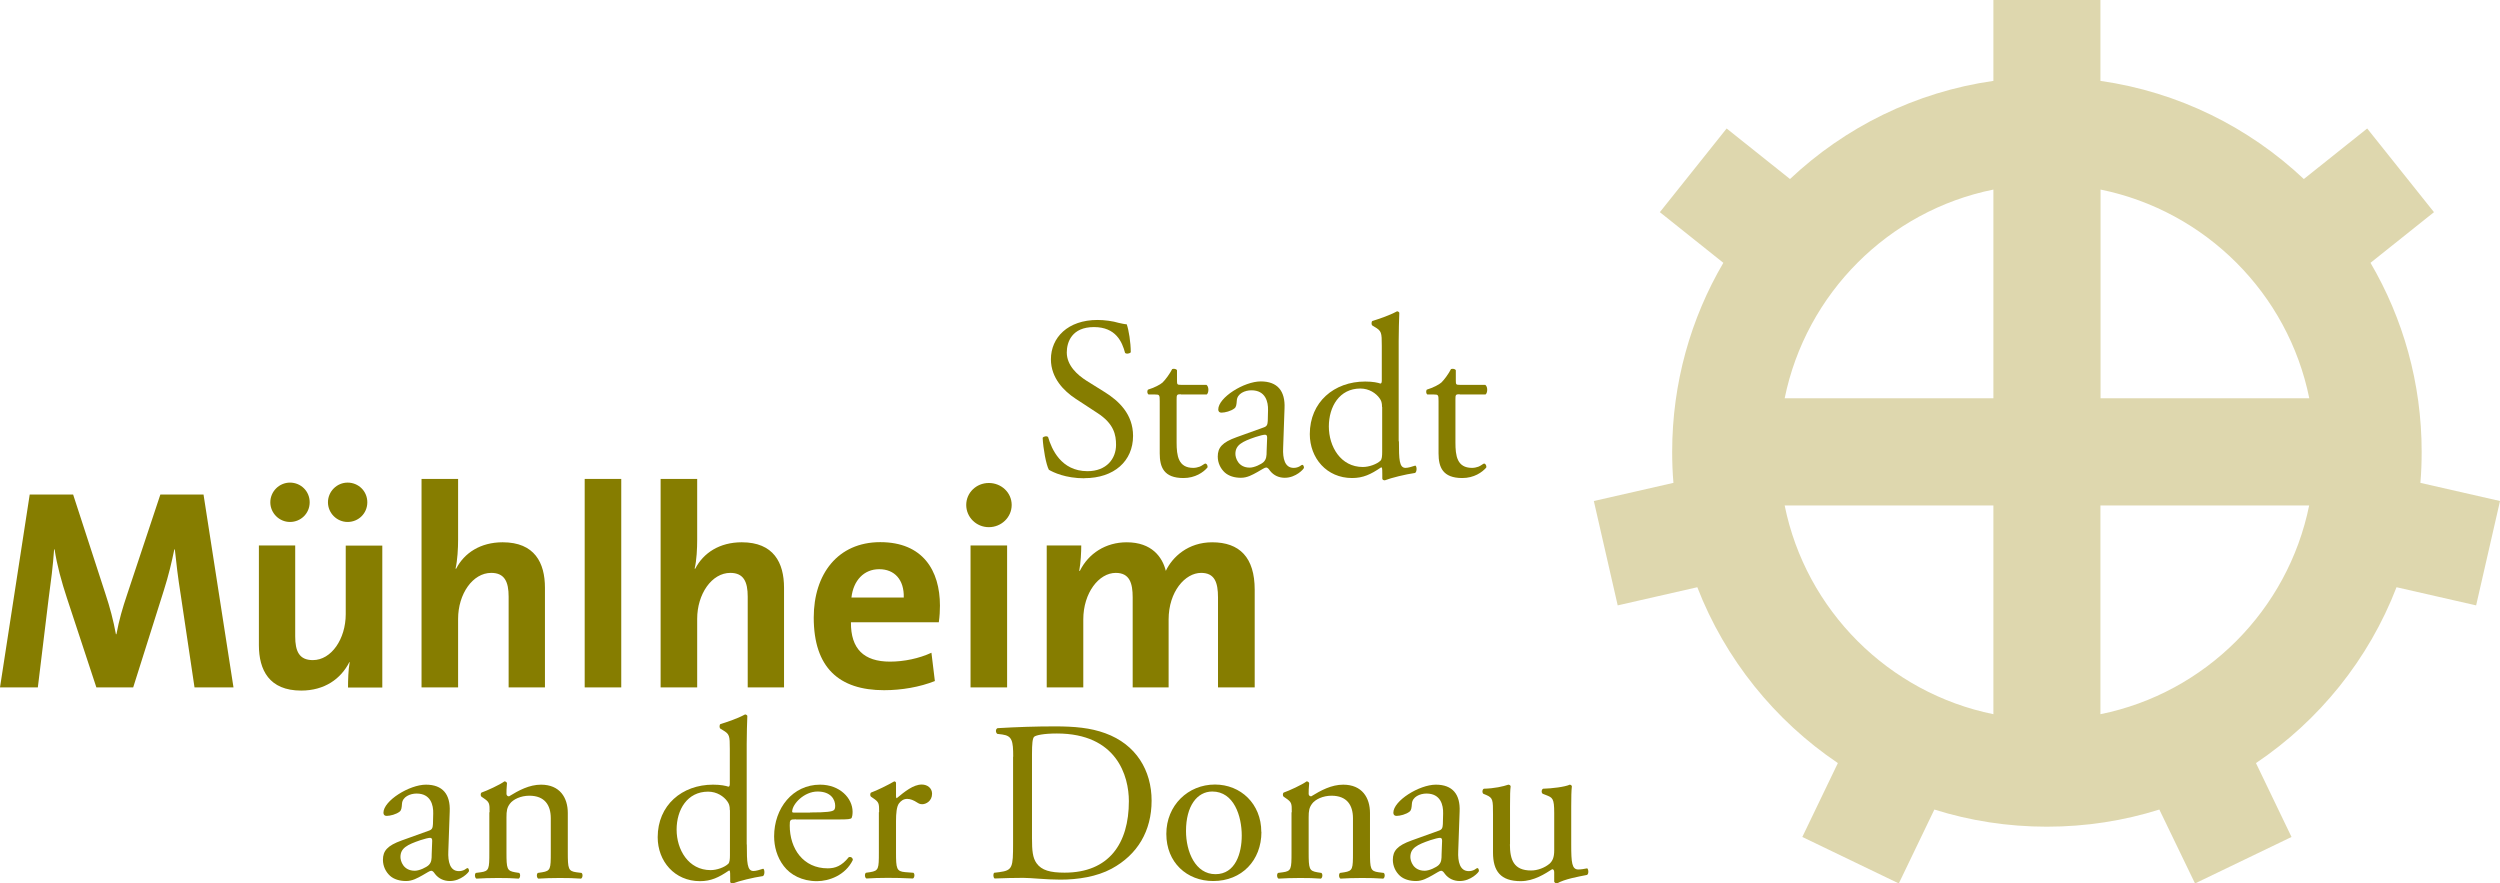 <?xml version="1.0" encoding="UTF-8"?>
<svg id="Ebene_2" data-name="Ebene 2" xmlns="http://www.w3.org/2000/svg" width="196.9" height="69.57" viewBox="0 0 196.9 69.57">
  <g id="Ebene_1" data-name="Ebene 1">
    <g>
      <path d="M131.7,35.59c0,.82.03,1.63.1,2.44l-6.27,1.43,1.88,8.22,6.27-1.43c2.2,5.67,6.1,10.5,11.07,13.85l-2.8,5.82,7.6,3.66,2.8-5.82c2.8.88,5.77,1.35,8.86,1.35s6.06-.47,8.86-1.35l2.81,5.82,7.6-3.66-2.8-5.82c4.98-3.35,8.88-8.17,11.07-13.85l6.27,1.43,1.88-8.22-6.27-1.43c.07-.8.1-1.62.1-2.44,0-5.43-1.47-10.52-4.03-14.89l5-3.99-5.26-6.59-4.99,3.98c-4.32-4.07-9.86-6.85-16.02-7.73V0h-8.43v6.37c-6.16.88-11.7,3.66-16.02,7.73l-4.99-3.98-5.26,6.59,5,3.99c-2.56,4.37-4.03,9.46-4.03,14.89ZM157,56.25c-8.26-1.68-14.77-8.18-16.44-16.44h16.44v16.44ZM165.43,56.25v-16.44h16.44c-1.68,8.26-8.18,14.77-16.44,16.44ZM181.88,31.37h-16.44V14.93c8.26,1.68,14.77,8.18,16.44,16.44ZM157,14.93v16.44h-16.44c1.68-8.26,8.18-14.77,16.44-16.44Z" style="fill: #ded7ae;"/>
      <g>
        <path d="M85.42,37.67c-1.51,0-2.47-.47-2.81-.67-.22-.4-.45-1.67-.49-2.52.09-.13.36-.16.43-.05.27.92,1.01,2.68,3.1,2.68,1.51,0,2.25-.99,2.25-2.07,0-.79-.16-1.67-1.48-2.52l-1.71-1.12c-.9-.59-1.94-1.62-1.94-3.1,0-1.71,1.33-3.1,3.67-3.1.56,0,1.21.09,1.67.23.23.05.49.11.63.11.16.43.32,1.44.32,2.2-.07.11-.36.16-.45.05-.23-.86-.72-2.03-2.45-2.03s-2.14,1.17-2.14,2c0,1.04.86,1.78,1.53,2.21l1.44.9c1.13.7,2.25,1.75,2.25,3.46,0,1.98-1.49,3.33-3.83,3.33Z" style="fill: #867d00;"/>
        <g>
          <path d="M92.99,31.05c-.31,0-.32.05-.32.43v3.37c0,1.04.13,2,1.31,2,.18,0,.34-.04.49-.09.16-.05.4-.25.45-.25.14,0,.22.2.18.31-.32.38-.97.83-1.89.83-1.55,0-1.87-.86-1.87-1.94v-4.12c0-.49-.02-.52-.38-.52h-.5c-.11-.07-.13-.27-.05-.38.52-.16.97-.4,1.15-.56.23-.22.58-.7.76-1.06.09-.04.31-.04.38.09v.81c0,.32.02.34.32.34h2c.22.16.18.65.02.76h-2.03Z" style="fill: #867d00;"/>
          <path d="M99.54,33.66c.27-.09.29-.25.31-.52l.02-.83c.02-.67-.2-1.57-1.31-1.57-.5,0-1.12.25-1.15.81-.02.29-.04.5-.18.61-.27.22-.76.34-1.03.34-.16,0-.25-.09-.25-.25,0-.94,2.03-2.21,3.35-2.21s1.93.76,1.87,2.11l-.11,3.13c-.04.83.13,1.57.83,1.57.18,0,.34-.05.45-.11.09-.05.18-.13.23-.13.07,0,.13.11.13.23,0,.09-.63.79-1.51.79-.43,0-.86-.16-1.17-.56-.07-.11-.18-.25-.29-.25-.13,0-.34.16-.7.36-.4.22-.79.45-1.3.45s-.95-.14-1.26-.41c-.34-.31-.56-.76-.56-1.26,0-.7.34-1.12,1.49-1.53l2.14-.77ZM98.43,36.83c.36,0,.92-.27,1.1-.45.21-.22.23-.47.23-.85l.04-1.06c0-.2-.07-.23-.18-.23s-.41.07-.74.18c-1.06.36-1.58.63-1.58,1.33,0,.31.22,1.08,1.13,1.08Z" style="fill: #867d00;"/>
          <path d="M110.18,34.76c0,1.42.02,2.09.52,2.09.2,0,.5-.09.77-.18.13.04.14.49-.02.58-.76.11-1.87.38-2.38.58-.11,0-.2-.05-.2-.14v-.31c0-.27,0-.49-.04-.56h-.07c-.79.54-1.4.83-2.27.83-2,0-3.33-1.57-3.33-3.46,0-2.52,1.91-4.14,4.36-4.14.61,0,1.01.09,1.2.16.09,0,.11-.11.11-.25v-2.72c0-1.06-.02-1.17-.56-1.49l-.18-.11c-.09-.05-.09-.31,0-.36.45-.14,1.29-.41,1.94-.76.07,0,.14.04.18.11-.02.54-.05,1.44-.05,2.23v7.9ZM108.85,32.06c0-.36-.07-.52-.2-.7-.27-.38-.81-.76-1.51-.76-1.64,0-2.48,1.42-2.48,2.99s.92,3.19,2.68,3.19c.49,0,1.1-.22,1.39-.5.11-.11.13-.38.13-.67v-3.55Z" style="fill: #867d00;"/>
          <path d="M114.95,31.05c-.31,0-.32.05-.32.43v3.37c0,1.04.12,2,1.31,2,.18,0,.34-.04.49-.09.16-.05.4-.25.45-.25.14,0,.21.2.18.31-.32.38-.97.83-1.89.83-1.55,0-1.87-.86-1.87-1.94v-4.12c0-.49-.02-.52-.38-.52h-.5c-.11-.07-.12-.27-.05-.38.52-.16.97-.4,1.15-.56.23-.22.58-.7.76-1.06.09-.04.31-.04.38.09v.81c0,.32.02.34.32.34h2c.22.16.18.65.02.76h-2.03Z" style="fill: #867d00;"/>
        </g>
        <g>
          <path d="M15.32,54.14l-1.08-7.25c-.23-1.44-.36-2.56-.47-3.62h-.04c-.2.97-.45,2.05-.83,3.24l-2.41,7.63h-2.9l-2.32-7.04c-.41-1.24-.79-2.61-.97-3.83h-.04c-.09,1.35-.25,2.54-.43,3.87l-.85,7H0l2.34-15.19h3.42l2.54,7.81c.36,1.08.63,2.11.83,3.19h.04c.22-1.17.47-2.02.85-3.15l2.61-7.85h3.4l2.36,15.19h-3.08Z" style="fill: #867d00;"/>
          <path d="M27.41,54.14c0-.52.02-1.39.13-1.98l-.02-.02c-.67,1.33-1.96,2.25-3.8,2.25-2.52,0-3.33-1.62-3.33-3.58v-7.85h2.86v7.16c0,1.17.31,1.87,1.39,1.87,1.46,0,2.59-1.67,2.59-3.62v-5.4h2.88v11.18h-2.7ZM22.84,41.11c-.85,0-1.55-.7-1.55-1.55s.7-1.55,1.55-1.55,1.55.67,1.55,1.55-.7,1.55-1.55,1.55ZM27.38,41.11c-.85,0-1.55-.7-1.55-1.55s.7-1.55,1.55-1.55,1.55.67,1.55,1.55-.7,1.55-1.55,1.55Z" style="fill: #867d00;"/>
        </g>
        <g>
          <path d="M40.06,54.14v-7.15c0-1.17-.32-1.87-1.37-1.87-1.46,0-2.61,1.66-2.61,3.62v5.4h-2.88v-16.42h2.88v4.79c0,.67-.05,1.62-.2,2.27l.04.02c.65-1.26,1.93-2.09,3.67-2.09,2.52,0,3.33,1.62,3.33,3.58v7.85h-2.86Z" style="fill: #867d00;"/>
          <path d="M46.05,54.14v-16.42h2.88v16.42h-2.88Z" style="fill: #867d00;"/>
          <path d="M58.89,54.14v-7.15c0-1.17-.32-1.87-1.37-1.87-1.46,0-2.61,1.66-2.61,3.62v5.4h-2.88v-16.42h2.88v4.79c0,.67-.04,1.62-.2,2.27l.04.02c.65-1.26,1.93-2.09,3.67-2.09,2.52,0,3.33,1.62,3.33,3.58v7.85h-2.86Z" style="fill: #867d00;"/>
          <path d="M73.95,49.01h-6.93c-.02,2.09,1.01,3.1,3.08,3.1,1.1,0,2.29-.25,3.26-.7l.27,2.23c-1.19.47-2.61.72-4,.72-3.55,0-5.54-1.78-5.54-5.72,0-3.42,1.89-5.94,5.24-5.94s4.7,2.23,4.7,5c0,.38-.02.83-.09,1.31ZM69.24,44.83c-1.19,0-2.03.88-2.18,2.23h4.12c.04-1.39-.72-2.23-1.93-2.23Z" style="fill: #867d00;"/>
          <path d="M77.88,41.52c-.99,0-1.78-.79-1.78-1.75s.79-1.73,1.78-1.73,1.8.76,1.8,1.73-.81,1.75-1.8,1.75ZM76.44,54.14v-11.18h2.88v11.18h-2.88Z" style="fill: #867d00;"/>
          <path d="M95.93,54.14v-7.09c0-1.19-.27-1.93-1.33-1.93-1.26,0-2.56,1.48-2.56,3.67v5.35h-2.83v-7.09c0-1.1-.23-1.93-1.33-1.93-1.33,0-2.56,1.57-2.56,3.67v5.35h-2.88v-11.18h2.72c0,.52-.04,1.35-.16,2h.05c.68-1.37,2.03-2.25,3.69-2.25,1.98,0,2.81,1.17,3.08,2.25.52-1.1,1.76-2.25,3.65-2.25,2.16,0,3.35,1.19,3.35,3.74v7.69h-2.88Z" style="fill: #867d00;"/>
        </g>
        <g>
          <path d="M33.79,65.42c.27-.09.29-.25.31-.52l.02-.83c.02-.67-.2-1.57-1.31-1.57-.5,0-1.12.25-1.15.81-.02.29-.04.5-.18.61-.27.22-.76.34-1.03.34-.16,0-.25-.09-.25-.25,0-.94,2.04-2.21,3.35-2.21s1.93.76,1.87,2.11l-.11,3.13c-.04.83.13,1.57.83,1.57.18,0,.34-.05.45-.11.09-.05.18-.13.23-.13.07,0,.12.11.12.23,0,.09-.63.79-1.51.79-.43,0-.86-.16-1.17-.56-.07-.11-.18-.25-.29-.25-.13,0-.34.16-.7.36-.4.22-.79.45-1.29.45s-.96-.14-1.26-.41c-.34-.31-.56-.76-.56-1.26,0-.7.34-1.12,1.49-1.53l2.14-.77ZM32.67,68.58c.36,0,.92-.27,1.1-.45.22-.22.23-.47.23-.85l.04-1.06c0-.2-.07-.23-.18-.23s-.41.07-.74.18c-1.06.36-1.58.63-1.58,1.33,0,.31.22,1.08,1.13,1.08Z" style="fill: #867d00;"/>
          <path d="M38.56,63.97c0-.7,0-.79-.49-1.12l-.16-.11c-.07-.07-.07-.27.02-.32.41-.14,1.44-.61,1.8-.88.07,0,.16.04.2.13-.04.41-.04.68-.04.85,0,.11.07.2.2.2.76-.47,1.6-.92,2.52-.92,1.49,0,2.11,1.03,2.11,2.23v3.1c0,1.3.04,1.48.68,1.57l.4.05c.13.09.09.4-.04.45-.54-.04-1.06-.05-1.69-.05s-1.19.02-1.67.05c-.13-.05-.16-.36-.04-.45l.34-.05c.67-.11.68-.27.68-1.57v-2.68c0-1.03-.47-1.78-1.69-1.78-.68,0-1.28.29-1.53.63-.23.31-.27.56-.27,1.08v2.75c0,1.3.04,1.46.68,1.57l.32.05c.12.09.09.4-.04.45-.49-.04-1.01-.05-1.64-.05s-1.19.02-1.69.05c-.12-.05-.16-.36-.04-.45l.38-.05c.67-.09.68-.27.68-1.57v-3.15Z" style="fill: #867d00;"/>
        </g>
        <g>
          <path d="M58.82,66.51c0,1.42.02,2.09.52,2.09.2,0,.5-.09.77-.18.12.04.14.49-.02.58-.76.11-1.87.38-2.38.58-.11,0-.2-.05-.2-.14v-.31c0-.27,0-.49-.04-.56h-.07c-.79.54-1.4.83-2.27.83-2,0-3.33-1.57-3.33-3.46,0-2.52,1.91-4.14,4.36-4.14.61,0,1.01.09,1.21.16.09,0,.11-.11.11-.25v-2.72c0-1.06-.02-1.17-.56-1.49l-.18-.11c-.09-.05-.09-.31,0-.36.45-.14,1.3-.41,1.94-.76.07,0,.14.04.18.11-.02.54-.05,1.44-.05,2.23v7.9ZM57.48,63.81c0-.36-.07-.52-.2-.7-.27-.38-.81-.76-1.51-.76-1.64,0-2.48,1.42-2.48,2.99s.92,3.19,2.68,3.19c.49,0,1.1-.22,1.39-.5.11-.11.13-.38.13-.67v-3.55Z" style="fill: #867d00;"/>
          <path d="M62.69,64.53c-.47,0-.49.04-.49.49,0,1.82,1.06,3.37,2.99,3.37.59,0,1.1-.18,1.66-.88.18-.05.31.05.32.22-.59,1.22-1.89,1.67-2.83,1.67-1.17,0-2.09-.5-2.61-1.19-.54-.7-.76-1.55-.76-2.34,0-2.21,1.46-4.07,3.62-4.07,1.55,0,2.56,1.06,2.56,2.14,0,.25-.04.4-.07.47-.05.11-.31.13-1.06.13h-3.33ZM63.8,63.99c1.33,0,1.73-.07,1.87-.18.05-.04.11-.11.11-.34,0-.5-.34-1.13-1.39-1.13s-1.98.97-2,1.57c0,.04,0,.09.13.09h1.28Z" style="fill: #867d00;"/>
          <path d="M69.24,63.97c0-.7,0-.79-.49-1.12l-.16-.11c-.07-.07-.07-.27.02-.32.41-.14,1.37-.61,1.82-.88.09.02.14.05.14.13v1.04c0,.09.02.14.05.16.63-.52,1.31-1.08,1.98-1.08.45,0,.81.29.81.72,0,.59-.49.83-.77.83-.18,0-.27-.05-.4-.13-.27-.18-.54-.29-.79-.29-.29,0-.5.16-.65.36-.18.25-.23.77-.23,1.39v2.45c0,1.3.04,1.51.72,1.57l.65.05c.13.09.09.4-.04.45-.85-.04-1.37-.05-2-.05s-1.19.02-1.66.05c-.13-.05-.16-.36-.04-.45l.34-.05c.67-.11.68-.27.68-1.57v-3.15Z" style="fill: #867d00;"/>
        </g>
        <g>
          <path d="M79.8,59.6c0-1.26-.09-1.64-.85-1.75l-.4-.05c-.14-.09-.16-.38.02-.45,1.53-.09,2.99-.14,4.52-.14s2.79.11,3.96.54c2.43.88,3.65,2.93,3.65,5.31s-1.1,4.25-3.15,5.36c-1.17.63-2.65.86-4.03.86-1.15,0-2.3-.14-2.93-.14-.76,0-1.4.02-2.25.05-.11-.05-.14-.34-.04-.45l.41-.05c1.04-.14,1.08-.36,1.08-2.25v-6.84ZM81.28,66.03c0,.95.05,1.53.36,1.96.4.56,1.08.74,2.21.74,3.49,0,5.06-2.29,5.06-5.63,0-1.98-.95-5.33-5.67-5.33-1.06,0-1.64.14-1.78.25-.14.11-.18.56-.18,1.37v6.64Z" style="fill: #867d00;"/>
          <path d="M99.35,65.52c0,2.25-1.55,3.87-3.8,3.87-2.07,0-3.69-1.46-3.69-3.71s1.71-3.89,3.83-3.89c2.02,0,3.65,1.51,3.65,3.73ZM95.48,62.34c-1.19,0-2.07,1.13-2.07,3.11,0,1.64.74,3.4,2.32,3.4s2.07-1.66,2.07-3.04c0-1.53-.61-3.47-2.32-3.47Z" style="fill: #867d00;"/>
        </g>
        <g>
          <path d="M101.74,63.97c0-.7,0-.79-.49-1.12l-.16-.11c-.07-.07-.07-.27.02-.32.41-.14,1.44-.61,1.8-.88.07,0,.16.04.2.13-.04.41-.04.68-.04.85,0,.11.07.2.2.2.76-.47,1.6-.92,2.52-.92,1.49,0,2.11,1.03,2.11,2.23v3.1c0,1.3.04,1.48.68,1.57l.4.05c.13.09.09.4-.04.45-.54-.04-1.06-.05-1.69-.05s-1.19.02-1.67.05c-.13-.05-.16-.36-.04-.45l.34-.05c.67-.11.68-.27.68-1.57v-2.68c0-1.03-.47-1.78-1.69-1.78-.68,0-1.28.29-1.53.63-.23.31-.27.56-.27,1.08v2.75c0,1.3.04,1.46.68,1.57l.32.05c.13.09.09.4-.04.45-.49-.04-1.01-.05-1.64-.05s-1.19.02-1.69.05c-.13-.05-.16-.36-.04-.45l.38-.05c.67-.09.68-.27.68-1.57v-3.15Z" style="fill: #867d00;"/>
          <path d="M113.33,65.42c.27-.09.29-.25.31-.52l.02-.83c.02-.67-.2-1.57-1.31-1.57-.5,0-1.12.25-1.15.81-.02.29-.04.5-.18.61-.27.22-.76.34-1.03.34-.16,0-.25-.09-.25-.25,0-.94,2.04-2.21,3.35-2.21s1.93.76,1.87,2.11l-.11,3.13c-.04.83.13,1.57.83,1.57.18,0,.34-.05.45-.11.09-.05.18-.13.23-.13.07,0,.12.11.12.23,0,.09-.63.79-1.51.79-.43,0-.86-.16-1.17-.56-.07-.11-.18-.25-.29-.25-.13,0-.34.16-.7.36-.4.22-.79.45-1.29.45s-.96-.14-1.26-.41c-.34-.31-.56-.76-.56-1.26,0-.7.34-1.12,1.49-1.53l2.14-.77ZM112.21,68.58c.36,0,.92-.27,1.1-.45.22-.22.23-.47.23-.85l.04-1.06c0-.2-.07-.23-.18-.23s-.41.07-.74.18c-1.06.36-1.58.63-1.58,1.33,0,.31.22,1.08,1.13,1.08Z" style="fill: #867d00;"/>
        </g>
        <path d="M118.92,66.49c0,1.24.31,2.07,1.67,2.07.49,0,1.06-.2,1.46-.54.23-.22.36-.49.36-1.04v-2.95c0-1.17-.13-1.21-.67-1.42l-.23-.09c-.12-.07-.12-.32.02-.4.72-.02,1.71-.14,2.11-.32.09.02.14.05.16.13-.04.34-.05.9-.05,1.57v3.02c0,1.42.05,1.96.56,1.96.21,0,.45-.04.7-.09.11.09.13.45-.02.52-.7.14-1.75.32-2.36.67-.09,0-.18-.05-.22-.13v-.74c0-.16-.05-.25-.16-.25-.54.34-1.42.94-2.48.94-1.58,0-2.18-.79-2.18-2.25v-3.01c0-1.13,0-1.3-.54-1.53l-.22-.09c-.11-.09-.09-.34.04-.4.83-.02,1.53-.18,1.93-.32.11.02.16.05.18.13-.04.31-.05.68-.05,1.57v3.01Z" style="fill: #867d00;"/>
      </g>
    </g>
  </g>
</svg>
